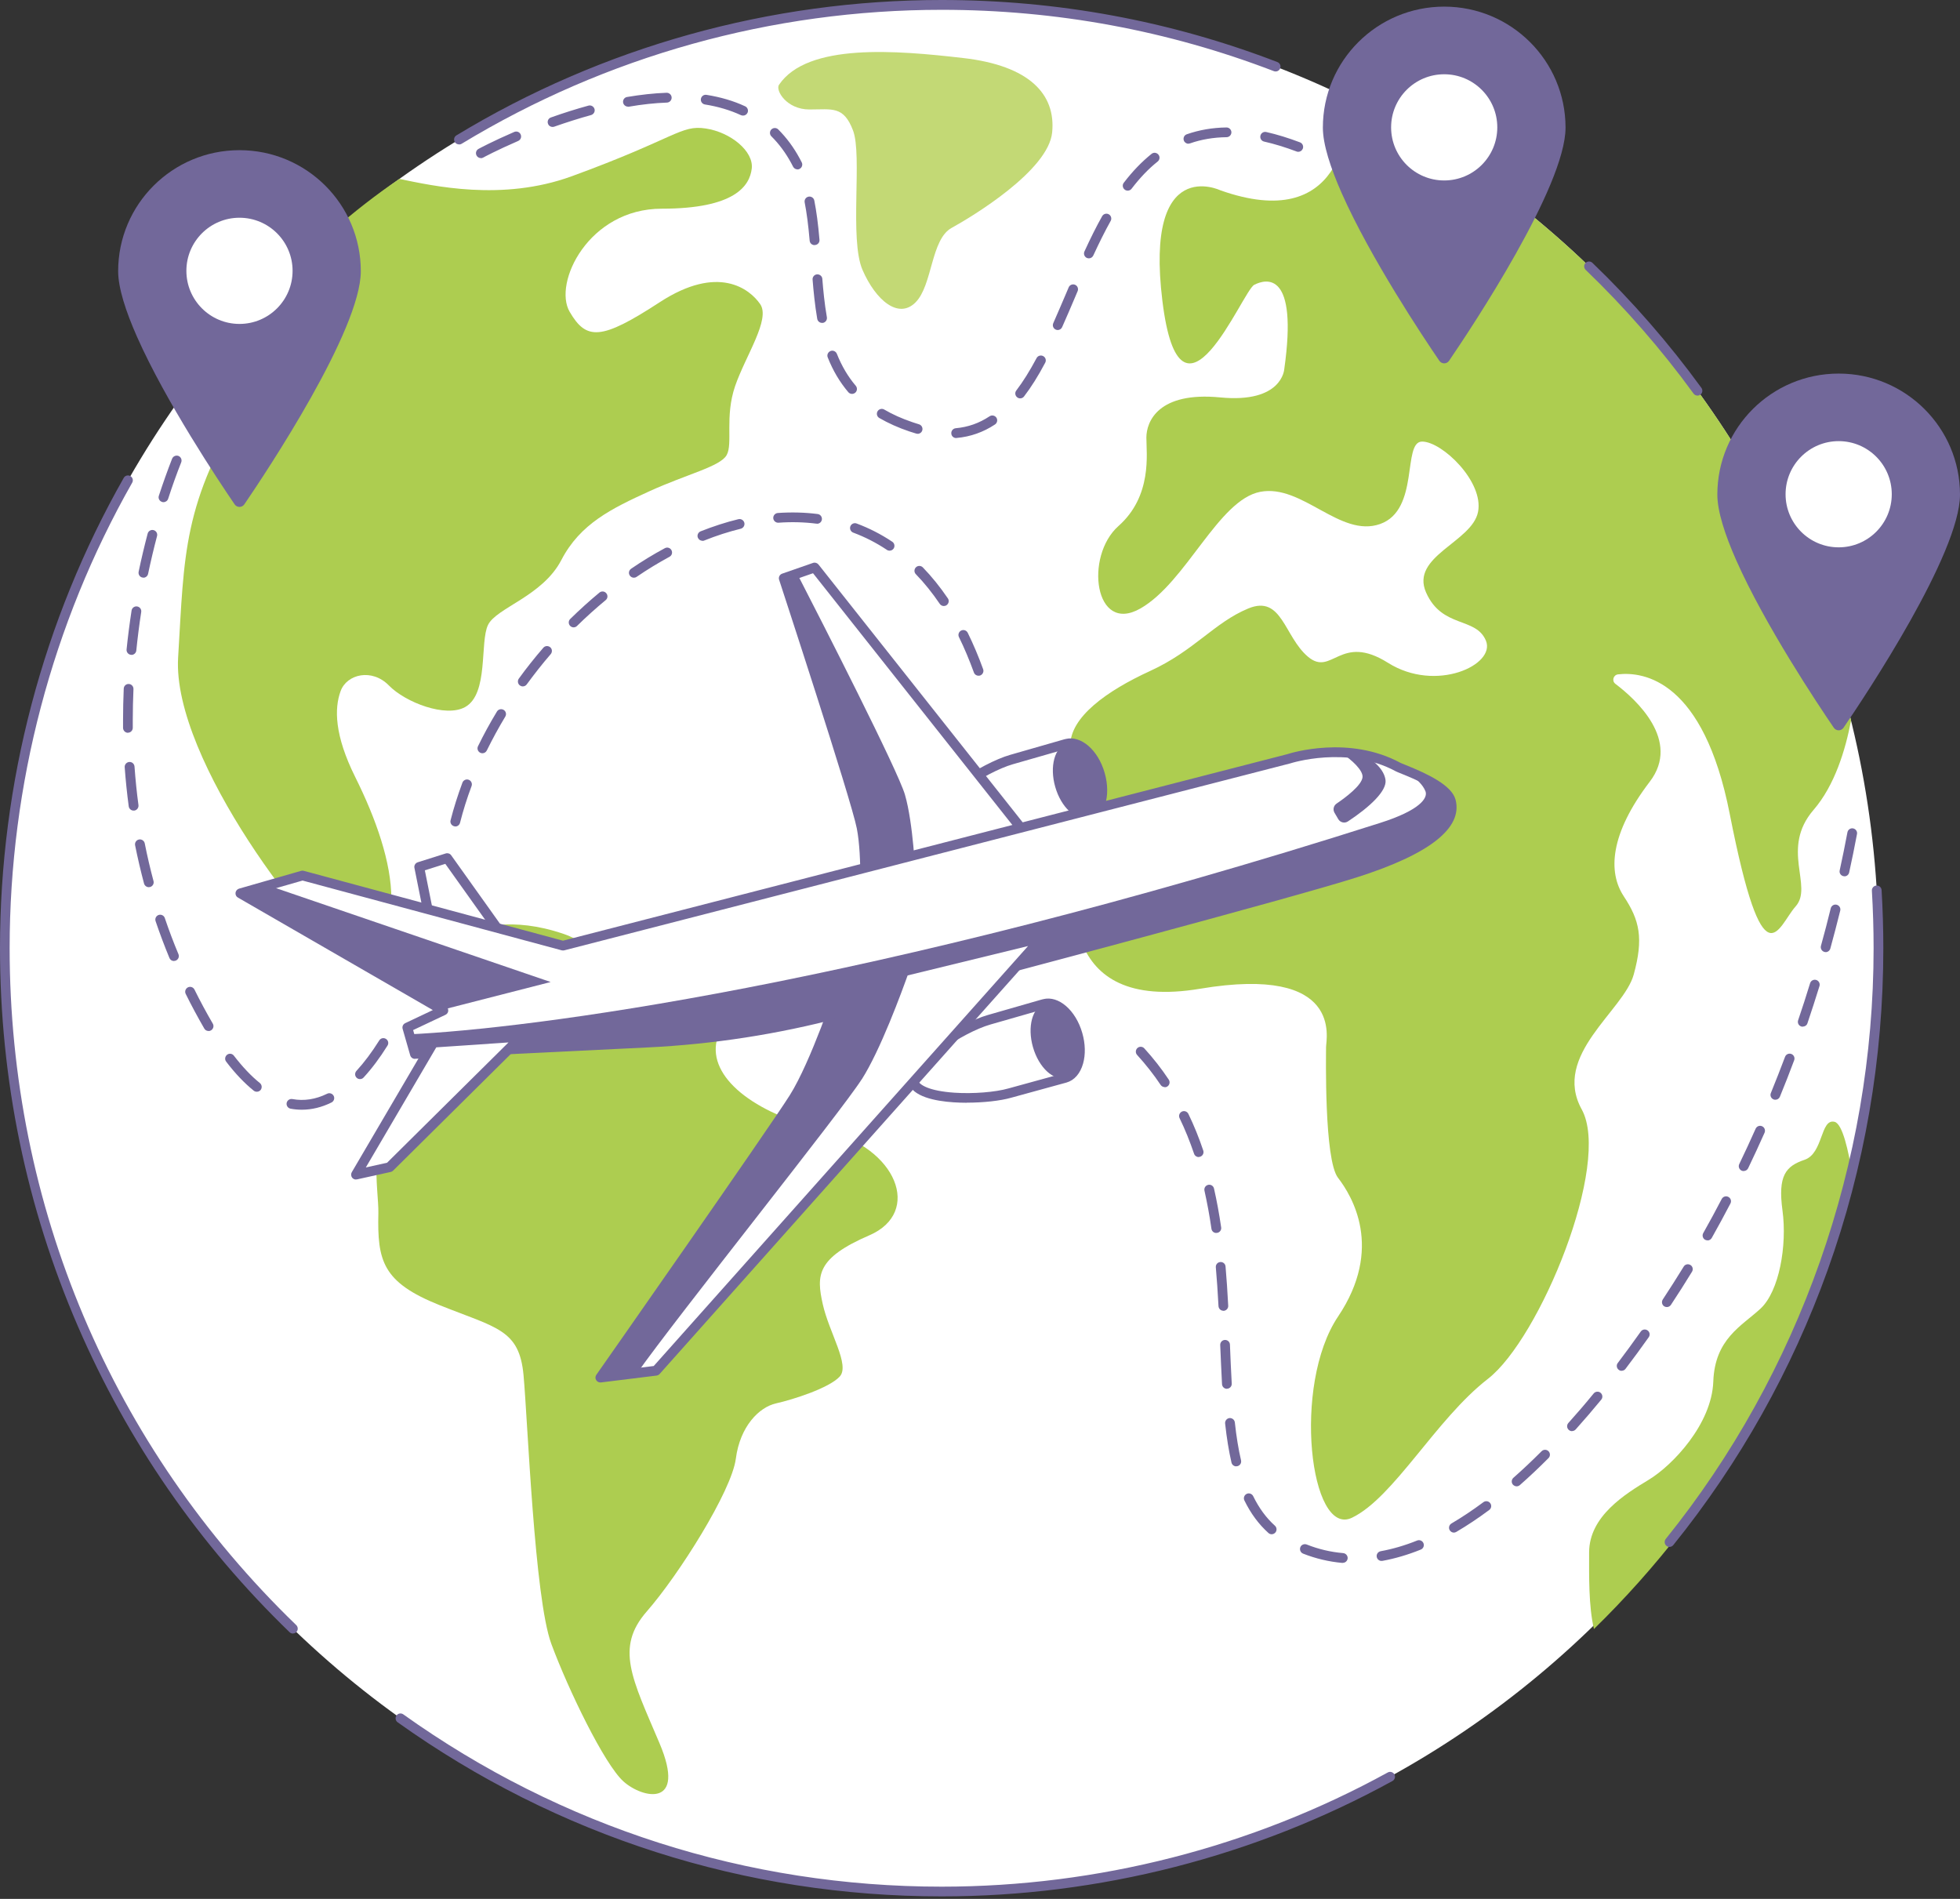 <svg width="160" height="155" viewBox="0 0 160 155" fill="none" xmlns="http://www.w3.org/2000/svg">
<rect x="0" y="0" width="160" height="155" fill="#333333" stroke="none"/>
<g id="Group 49">
<g id="Group">
<g id="Group_2">
<path id="Vector" d="M76.871 154.394C119.108 154.394 153.348 119.922 153.348 77.397C153.348 34.873 119.108 0.4 76.871 0.4C34.634 0.4 0.394 34.873 0.394 77.397C0.394 119.922 34.634 154.394 76.871 154.394Z" fill="white"/>
<path id="Vector_2" d="M23.912 133.341C23.814 133.341 23.715 133.306 23.638 133.229C16.241 126.078 10.432 117.676 6.357 108.256C2.143 98.506 0 88.117 0 77.39C0 63.91 3.491 50.64 10.101 39.008C10.207 38.818 10.453 38.748 10.642 38.86C10.832 38.965 10.902 39.211 10.79 39.401C4.25 50.914 0.787 64.05 0.787 77.39C0.787 98.443 9.097 118.07 24.186 132.653C24.34 132.808 24.347 133.06 24.193 133.215C24.116 133.299 24.01 133.334 23.905 133.334L23.912 133.341Z" fill="#72689A"/>
<g id="Group_3">
<path id="Vector_3" d="M63.594 6.912C63.278 7.376 64.212 8.936 66.074 8.936C67.935 8.936 68.863 8.626 69.635 10.649C70.408 12.673 69.326 19.536 70.408 22.029C71.49 24.523 73.351 26.083 74.742 24.678C76.133 23.273 75.979 19.536 77.686 18.601C79.386 17.667 85.581 13.923 85.89 10.811C86.2 7.692 84.036 5.353 78.613 4.735C73.197 4.11 65.919 3.484 63.594 6.919V6.912Z" fill="#C3D975"/>
<path id="Vector_4" d="M37.336 76.428C36.528 76.836 36.043 77.615 36.078 78.451C36.198 81.064 35.102 87.576 32.791 89.663C29.848 92.311 30.929 97.088 30.887 99.013C30.796 102.925 31.217 104.667 35.889 106.536C40.56 108.404 42.394 108.51 42.738 112.254C43.082 115.998 43.623 130.448 45.007 134.185C46.391 137.922 49.334 144.005 50.893 145.41C52.453 146.815 56.085 147.595 53.837 142.291C51.589 136.995 50.205 134.501 52.797 131.537C55.396 128.572 59.723 121.716 60.068 119.068C60.412 116.42 61.971 114.86 63.355 114.551C64.739 114.242 67.682 113.301 68.546 112.366C69.41 111.432 67.682 108.784 67.162 106.445C66.643 104.105 66.643 102.7 70.97 100.832C75.297 98.963 73.218 93.66 67.338 92.262C61.459 90.864 57.82 87.9 58.508 84.935C59.204 81.971 54.525 82.287 51.758 80.882C48.99 79.477 49.074 77.278 45.99 76.225C41.825 74.806 38.902 75.641 37.336 76.428Z" fill="#ADCD50"/>
<path id="Vector_5" d="M132.555 73.162C131.248 71.195 131.417 68.069 134.676 63.805C137.24 60.454 133.559 57.096 131.866 55.818C131.557 55.579 131.698 55.094 132.084 55.045C134.184 54.806 139.06 55.516 141.202 66.432C143.977 80.552 145.115 75.627 146.583 73.984C148.051 72.34 145.304 69.277 148.051 66.102C149.779 64.1 150.657 61.185 151.107 58.803C145.592 36.409 130.342 17.885 110.139 8.043C110.167 10.502 109.577 19.065 99.616 15.532C99.616 15.532 93.421 12.574 94.889 24.558C96.357 36.542 101.415 23.736 102.391 23.245C103.367 22.753 105.981 22.093 104.836 30.143C104.836 30.143 104.674 32.932 99.616 32.44C94.558 31.948 93.582 34.407 93.582 35.721C93.582 37.034 94.074 40.483 91.299 42.942C88.524 45.407 89.339 51.807 93.09 49.671C96.841 47.536 99.448 40.806 102.876 40.146C106.304 39.486 109.402 43.925 112.661 42.773C115.92 41.621 114.452 36.044 116.089 36.044C117.726 36.044 121.147 39.324 120.655 41.79C120.163 44.255 115.113 45.401 116.412 48.358C117.719 51.315 120.486 50.325 121.301 52.299C122.116 54.266 117.227 56.57 113.307 54.104C109.395 51.638 108.741 55.256 106.781 53.612C104.822 51.968 104.66 48.519 101.892 49.671C99.118 50.824 97.488 53.12 93.898 54.764C90.309 56.408 87.372 58.544 87.372 60.841C87.372 63.138 88.679 65.603 88.026 69.214C87.372 72.825 86.234 82.673 97.972 80.706C109.711 78.739 108.25 84.809 108.25 85.469C108.25 86.129 108.088 94.664 109.226 96.139C110.364 97.615 112.977 101.886 109.226 107.47C105.475 113.055 106.943 125.53 110.364 123.887C113.785 122.243 117.213 115.844 121.456 112.556C125.699 109.275 131.564 94.987 129.12 90.555C126.675 86.122 132.548 82.512 133.363 79.554C134.177 76.597 133.854 75.122 132.548 73.155L132.555 73.162Z" fill="#ADCD50"/>
<path id="Vector_6" d="M22.114 23.441C22.184 26.174 21.938 29.834 20.182 32.623C14.885 41.038 15.054 45.246 14.541 53.661C14.028 62.077 25.689 76.913 28.598 78.472C31.506 80.032 31.948 76.323 31.948 73.365C31.948 70.408 30.705 66.854 28.998 63.426C27.291 59.998 27.291 57.813 27.804 56.415C28.317 55.01 30.368 54.547 31.738 55.944C33.107 57.349 36.388 58.593 37.968 57.715C39.907 56.64 39.156 52.418 39.837 51.013C40.518 49.608 44.283 48.674 45.822 45.717C47.36 42.752 49.924 41.509 53.001 40.104C56.078 38.699 58.81 38.081 59.323 37.139C59.836 36.205 59.155 34.02 60.005 31.527C60.862 29.033 62.913 26.069 62.056 24.825C61.199 23.582 58.635 21.552 53.851 24.671C49.067 27.79 47.866 27.79 46.503 25.45C45.133 23.111 48.042 17.035 54.02 17.035C59.998 17.035 61.199 15.166 61.367 13.761C61.536 12.357 59.66 10.797 57.609 10.488C55.558 10.179 55.214 11.268 46.672 14.387C40.968 16.466 35.313 15.159 32.602 14.604C28.717 17.218 25.45 20.273 22.114 23.448V23.441Z" fill="#ADCD50"/>
<path id="Vector_7" d="M149.745 91.567C148.593 91.307 148.845 94.152 147.307 94.671C145.769 95.191 145.122 95.964 145.509 98.809C145.895 101.654 145.249 105.398 143.71 106.824C142.172 108.243 139.987 109.283 139.861 112.767C139.735 116.258 136.524 119.616 134.6 120.782C132.675 121.948 129.724 123.753 129.724 126.725C129.724 128.643 129.675 131.087 130.118 132.97C140.311 123.016 147.757 110.238 151.206 95.88C150.904 93.969 150.412 91.714 149.752 91.567H149.745Z" fill="#ADCD50"/>
</g>
<path id="Vector_8" d="M136.292 126.275C136.207 126.275 136.116 126.247 136.039 126.184C135.87 126.043 135.842 125.797 135.976 125.622C146.92 112.043 152.947 94.91 152.947 77.391C152.947 75.831 152.898 74.257 152.807 72.705C152.793 72.487 152.961 72.298 153.179 72.284C153.404 72.269 153.586 72.438 153.6 72.656C153.692 74.222 153.741 75.81 153.741 77.391C153.741 86.424 152.21 95.275 149.189 103.691C146.267 111.825 142.031 119.377 136.594 126.12C136.516 126.219 136.397 126.268 136.285 126.268L136.292 126.275Z" fill="#72689A"/>
<path id="Vector_9" d="M37.47 11.787C37.336 11.787 37.203 11.717 37.126 11.598C37.013 11.408 37.069 11.162 37.259 11.05C49.18 3.821 62.878 0 76.871 0C86.312 0 95.535 1.7 104.274 5.065C104.478 5.142 104.583 5.374 104.506 5.578C104.429 5.781 104.197 5.887 103.993 5.809C95.339 2.487 86.221 0.801 76.878 0.801C63.032 0.801 49.482 4.58 37.681 11.738C37.617 11.78 37.547 11.794 37.477 11.794L37.47 11.787Z" fill="#72689A"/>
<path id="Vector_10" d="M138.575 32.292C138.449 32.292 138.329 32.236 138.252 32.131C135.625 28.52 132.661 25.12 129.443 22.029C129.282 21.875 129.282 21.622 129.429 21.467C129.584 21.306 129.837 21.306 129.991 21.453C133.244 24.579 136.236 28.014 138.891 31.66C139.018 31.836 138.983 32.089 138.807 32.215C138.737 32.264 138.653 32.292 138.575 32.292Z" fill="#72689A"/>
</g>
<path id="Vector_11" d="M76.87 154.795C60.847 154.795 45.484 149.878 32.461 140.584C32.278 140.458 32.243 140.205 32.369 140.029C32.496 139.847 32.748 139.811 32.924 139.938C45.814 149.14 61.016 154.001 76.877 154.001C89.599 154.001 102.187 150.777 113.286 144.68C113.476 144.574 113.721 144.644 113.827 144.834C113.932 145.024 113.862 145.27 113.672 145.375C102.461 151.536 89.739 154.795 76.884 154.795H76.87Z" fill="#72689A"/>
</g>
<g id="Group_4">
<path id="Vector_12" d="M117.894 0.541C112.422 0.541 107.989 4.959 107.989 10.417C107.989 11.78 108.608 13.691 109.535 15.784C111.874 21.059 116.18 27.522 117.501 29.454C117.69 29.728 118.098 29.728 118.287 29.454C120.128 26.756 127.799 15.222 127.799 10.417C127.799 4.966 123.366 0.541 117.894 0.541Z" fill="#72689A"/>
<path id="Vector_13" d="M117.894 14.73C120.288 14.73 122.228 12.79 122.228 10.396C122.228 8.003 120.288 6.062 117.894 6.062C115.5 6.062 113.56 8.003 113.56 10.396C113.56 12.79 115.5 14.73 117.894 14.73Z" fill="white"/>
</g>
<g id="Group_5">
<path id="Vector_14" d="M19.549 12.258C14.077 12.258 9.645 16.677 9.645 22.135C9.645 23.498 10.263 25.408 11.19 27.502C13.529 32.777 17.835 39.24 19.156 41.172C19.346 41.446 19.753 41.446 19.943 41.172C21.783 38.474 29.454 26.94 29.454 22.135C29.454 16.684 25.021 12.258 19.549 12.258Z" fill="#72689A"/>
<path id="Vector_15" d="M19.549 26.441C21.943 26.441 23.884 24.5 23.884 22.107C23.884 19.713 21.943 17.773 19.549 17.773C17.156 17.773 15.215 19.713 15.215 22.107C15.215 24.5 17.156 26.441 19.549 26.441Z" fill="white"/>
</g>
<g id="Group_6">
<path id="Vector_16" d="M150.095 30.494C144.623 30.494 140.191 34.913 140.191 40.371C140.191 41.734 140.809 43.644 141.736 45.738C144.075 51.013 148.381 57.476 149.702 59.407C149.892 59.681 150.299 59.681 150.489 59.407C152.329 56.71 160 45.176 160 40.371C160 34.92 155.567 30.494 150.095 30.494Z" fill="#72689A"/>
<path id="Vector_17" d="M150.095 44.677C152.489 44.677 154.43 42.736 154.43 40.343C154.43 37.949 152.489 36.008 150.095 36.008C147.702 36.008 145.761 37.949 145.761 40.343C145.761 42.736 147.702 44.677 150.095 44.677Z" fill="white"/>
</g>
<path id="Vector_18" d="M24.642 90.582C24.333 90.582 24.024 90.554 23.722 90.498C23.505 90.456 23.364 90.252 23.399 90.034C23.441 89.817 23.645 89.676 23.863 89.711C24.811 89.887 25.766 89.739 26.708 89.276C26.904 89.177 27.143 89.262 27.242 89.459C27.34 89.655 27.256 89.894 27.059 89.992C26.265 90.386 25.45 90.582 24.642 90.582ZM20.962 89.114C20.877 89.114 20.786 89.086 20.716 89.03C19.957 88.419 19.198 87.625 18.461 86.656C18.327 86.48 18.363 86.234 18.538 86.094C18.714 85.96 18.96 85.995 19.093 86.171C19.796 87.084 20.505 87.836 21.215 88.405C21.383 88.545 21.411 88.791 21.278 88.967C21.2 89.065 21.081 89.114 20.969 89.114H20.962ZM29.384 88.082C29.286 88.082 29.187 88.046 29.117 87.976C28.956 87.829 28.949 87.576 29.096 87.414C29.728 86.726 30.354 85.89 30.958 84.928C31.077 84.738 31.316 84.682 31.506 84.801C31.695 84.921 31.751 85.159 31.632 85.349C31.007 86.354 30.346 87.232 29.679 87.955C29.602 88.04 29.497 88.082 29.384 88.082ZM17.021 84.155C16.88 84.155 16.747 84.085 16.677 83.958C16.143 83.031 15.63 82.083 15.159 81.127C15.061 80.93 15.145 80.692 15.342 80.593C15.539 80.495 15.777 80.579 15.876 80.776C16.339 81.717 16.845 82.652 17.372 83.558C17.484 83.747 17.414 83.993 17.224 84.106C17.161 84.141 17.091 84.162 17.028 84.162L17.021 84.155ZM14.197 78.444C14.042 78.444 13.895 78.353 13.832 78.198C13.424 77.215 13.045 76.203 12.701 75.191C12.63 74.981 12.743 74.756 12.947 74.686C13.157 74.615 13.382 74.728 13.452 74.931C13.789 75.929 14.162 76.919 14.569 77.889C14.653 78.093 14.555 78.324 14.351 78.409C14.302 78.43 14.253 78.437 14.197 78.437V78.444ZM12.146 72.417C11.97 72.417 11.809 72.297 11.759 72.122C11.485 71.096 11.239 70.042 11.029 68.996C10.987 68.778 11.127 68.567 11.345 68.525C11.556 68.483 11.773 68.623 11.816 68.841C12.019 69.874 12.265 70.913 12.532 71.918C12.588 72.129 12.462 72.346 12.251 72.403C12.216 72.41 12.181 72.417 12.146 72.417ZM10.902 66.165C10.706 66.165 10.537 66.017 10.509 65.821C10.368 64.767 10.256 63.692 10.179 62.624C10.165 62.407 10.326 62.217 10.551 62.196C10.776 62.182 10.959 62.343 10.98 62.568C11.057 63.622 11.162 64.683 11.303 65.715C11.331 65.933 11.176 66.137 10.959 66.165C10.937 66.165 10.923 66.165 10.902 66.165ZM10.446 59.815C10.228 59.815 10.052 59.639 10.045 59.421C10.045 59.196 10.045 58.979 10.045 58.754C10.045 57.911 10.066 57.054 10.101 56.211C10.108 55.993 10.291 55.818 10.516 55.831C10.734 55.839 10.902 56.028 10.895 56.246C10.86 57.082 10.839 57.925 10.839 58.754C10.839 58.971 10.839 59.189 10.839 59.407C10.839 59.625 10.664 59.807 10.446 59.807V59.815ZM10.734 53.45C10.734 53.45 10.706 53.45 10.692 53.45C10.474 53.429 10.312 53.232 10.333 53.015C10.439 51.961 10.579 50.893 10.741 49.833C10.776 49.615 10.98 49.467 11.197 49.502C11.415 49.537 11.563 49.741 11.527 49.959C11.366 51.006 11.232 52.059 11.127 53.099C11.106 53.303 10.93 53.457 10.734 53.457V53.45ZM11.71 47.149C11.71 47.149 11.654 47.149 11.626 47.142C11.408 47.1 11.275 46.889 11.317 46.671C11.534 45.625 11.787 44.571 12.054 43.553C12.111 43.342 12.328 43.215 12.539 43.272C12.75 43.328 12.876 43.545 12.82 43.756C12.553 44.768 12.307 45.807 12.089 46.84C12.047 47.03 11.886 47.156 11.703 47.156L11.71 47.149ZM13.347 40.989C13.305 40.989 13.263 40.989 13.22 40.967C13.01 40.897 12.897 40.672 12.967 40.469C13.312 39.415 13.677 38.396 14.049 37.441C14.134 37.237 14.365 37.139 14.569 37.216C14.773 37.3 14.871 37.532 14.794 37.736C14.422 38.67 14.063 39.675 13.726 40.715C13.67 40.883 13.515 40.989 13.347 40.989Z" fill="#72689A"/>
<path id="Vector_19" d="M37.167 67.457C37.167 67.457 37.104 67.457 37.069 67.443C36.858 67.387 36.724 67.169 36.781 66.959C37.041 65.94 37.371 64.9 37.75 63.882C37.827 63.678 38.059 63.573 38.263 63.65C38.467 63.727 38.572 63.959 38.495 64.163C38.122 65.16 37.806 66.165 37.553 67.162C37.504 67.345 37.343 67.464 37.167 67.464V67.457ZM39.38 61.486C39.324 61.486 39.26 61.472 39.204 61.444C39.007 61.346 38.923 61.107 39.021 60.91C39.485 59.955 40.005 59.007 40.567 58.079C40.679 57.89 40.925 57.834 41.115 57.946C41.304 58.058 41.361 58.304 41.248 58.494C40.7 59.4 40.195 60.334 39.738 61.261C39.668 61.402 39.527 61.486 39.38 61.486ZM42.674 56.028C42.59 56.028 42.513 56 42.442 55.951C42.267 55.825 42.225 55.572 42.351 55.396C42.976 54.532 43.651 53.682 44.353 52.874C44.494 52.706 44.746 52.691 44.915 52.832C45.084 52.972 45.098 53.225 44.957 53.394C44.269 54.188 43.616 55.024 42.997 55.867C42.92 55.972 42.801 56.028 42.674 56.028ZM79.877 55.157C79.715 55.157 79.561 55.059 79.504 54.897C79.132 53.879 78.725 52.902 78.282 52.003C78.184 51.806 78.268 51.568 78.465 51.469C78.662 51.371 78.9 51.455 78.999 51.652C79.455 52.579 79.877 53.577 80.256 54.623C80.333 54.827 80.221 55.059 80.017 55.136C79.975 55.15 79.926 55.157 79.884 55.157H79.877ZM46.826 51.209C46.72 51.209 46.622 51.167 46.545 51.09C46.39 50.935 46.39 50.682 46.545 50.528C47.318 49.769 48.118 49.046 48.933 48.371C49.102 48.231 49.355 48.252 49.495 48.428C49.636 48.596 49.615 48.849 49.439 48.989C48.638 49.65 47.851 50.359 47.1 51.097C47.023 51.174 46.924 51.209 46.819 51.209H46.826ZM77.046 49.467C76.919 49.467 76.793 49.404 76.716 49.292C76.112 48.399 75.458 47.585 74.763 46.868C74.608 46.714 74.615 46.461 74.77 46.306C74.931 46.152 75.177 46.159 75.332 46.313C76.062 47.065 76.744 47.915 77.376 48.842C77.502 49.025 77.453 49.27 77.271 49.397C77.2 49.446 77.123 49.467 77.046 49.467ZM51.743 47.156C51.617 47.156 51.49 47.093 51.413 46.98C51.286 46.798 51.336 46.552 51.518 46.425C52.417 45.807 53.345 45.245 54.272 44.747C54.469 44.641 54.708 44.712 54.813 44.908C54.918 45.105 54.848 45.344 54.651 45.449C53.752 45.934 52.846 46.489 51.968 47.086C51.898 47.135 51.82 47.156 51.743 47.156ZM72.613 44.95C72.536 44.95 72.459 44.929 72.395 44.88C71.531 44.304 70.611 43.833 69.649 43.475C69.445 43.398 69.34 43.166 69.417 42.962C69.494 42.759 69.726 42.653 69.93 42.731C70.948 43.11 71.925 43.609 72.838 44.22C73.021 44.339 73.07 44.592 72.95 44.775C72.873 44.887 72.747 44.95 72.62 44.95H72.613ZM57.342 44.142C57.18 44.142 57.033 44.044 56.969 43.89C56.885 43.686 56.99 43.454 57.194 43.37C58.227 42.962 59.259 42.625 60.278 42.379C60.496 42.33 60.706 42.457 60.763 42.674C60.812 42.885 60.685 43.103 60.468 43.159C59.491 43.398 58.487 43.721 57.489 44.121C57.44 44.142 57.391 44.15 57.342 44.15V44.142ZM66.698 42.745C66.698 42.745 66.663 42.745 66.649 42.745C65.652 42.618 64.612 42.59 63.551 42.667C63.334 42.681 63.144 42.52 63.123 42.302C63.109 42.084 63.27 41.895 63.488 41.874C64.598 41.796 65.701 41.824 66.748 41.958C66.965 41.986 67.12 42.183 67.092 42.407C67.064 42.611 66.895 42.752 66.698 42.752V42.745Z" fill="#72689A"/>
<path id="Vector_20" d="M109.612 127.575C109.612 127.575 109.591 127.575 109.577 127.575C108.481 127.476 107.406 127.223 106.374 126.816C106.17 126.732 106.072 126.507 106.149 126.296C106.226 126.092 106.458 125.994 106.669 126.071C107.624 126.451 108.629 126.689 109.647 126.774C109.865 126.795 110.027 126.984 110.013 127.202C109.992 127.413 109.823 127.567 109.619 127.567L109.612 127.575ZM112.78 127.413C112.591 127.413 112.422 127.28 112.387 127.083C112.345 126.865 112.492 126.661 112.71 126.619C113.672 126.444 114.67 126.156 115.682 125.748C115.885 125.664 116.117 125.762 116.201 125.966C116.286 126.17 116.187 126.401 115.984 126.486C114.923 126.914 113.869 127.223 112.858 127.406C112.837 127.406 112.808 127.406 112.787 127.406L112.78 127.413ZM103.81 125.235C103.712 125.235 103.62 125.2 103.543 125.13C102.749 124.413 102.103 123.542 101.583 122.475C101.485 122.278 101.569 122.039 101.766 121.941C101.962 121.842 102.201 121.927 102.3 122.123C102.777 123.1 103.36 123.894 104.077 124.54C104.238 124.687 104.252 124.94 104.105 125.102C104.028 125.186 103.915 125.235 103.81 125.235ZM118.688 125.102C118.555 125.102 118.421 125.032 118.344 124.905C118.231 124.716 118.295 124.47 118.484 124.357C119.341 123.852 120.219 123.268 121.097 122.615C121.273 122.482 121.526 122.524 121.652 122.699C121.786 122.875 121.744 123.128 121.568 123.254C120.662 123.929 119.763 124.526 118.878 125.046C118.815 125.081 118.744 125.102 118.674 125.102H118.688ZM123.809 121.323C123.697 121.323 123.591 121.273 123.507 121.189C123.359 121.021 123.381 120.775 123.542 120.627C124.301 119.96 125.073 119.229 125.846 118.457C126.001 118.302 126.254 118.302 126.408 118.457C126.563 118.611 126.563 118.864 126.408 119.019C125.628 119.805 124.842 120.543 124.069 121.224C123.992 121.287 123.9 121.323 123.809 121.323ZM100.916 119.693C100.733 119.693 100.572 119.566 100.529 119.384C100.312 118.443 100.143 117.403 100.01 116.195C99.989 115.977 100.143 115.78 100.361 115.752C100.579 115.731 100.775 115.886 100.803 116.103C100.93 117.283 101.098 118.295 101.309 119.201C101.358 119.419 101.225 119.63 101.007 119.679C100.979 119.679 100.944 119.686 100.916 119.686V119.693ZM128.326 116.82C128.235 116.82 128.136 116.785 128.059 116.714C127.897 116.567 127.883 116.314 128.031 116.152C128.719 115.387 129.415 114.579 130.096 113.743C130.237 113.574 130.489 113.546 130.658 113.687C130.827 113.827 130.855 114.08 130.714 114.249C130.019 115.092 129.316 115.914 128.628 116.679C128.551 116.764 128.438 116.813 128.333 116.813L128.326 116.82ZM100.157 113.364C99.946 113.364 99.771 113.202 99.757 112.984C99.701 111.924 99.651 110.793 99.609 109.788C99.602 109.57 99.771 109.381 99.989 109.374C100.213 109.367 100.396 109.535 100.403 109.753C100.445 110.751 100.487 111.874 100.55 112.935C100.564 113.153 100.396 113.343 100.171 113.357C100.164 113.357 100.157 113.357 100.15 113.357L100.157 113.364ZM132.379 111.896C132.295 111.896 132.21 111.867 132.14 111.811C131.965 111.678 131.929 111.425 132.063 111.256C132.688 110.427 133.32 109.57 133.939 108.692C134.065 108.51 134.311 108.468 134.493 108.594C134.676 108.72 134.718 108.966 134.592 109.149C133.967 110.027 133.334 110.898 132.695 111.734C132.618 111.839 132.498 111.889 132.379 111.889V111.896ZM99.869 106.992C99.658 106.992 99.483 106.831 99.469 106.613C99.405 105.433 99.335 104.393 99.251 103.445C99.23 103.227 99.391 103.03 99.616 103.016C99.834 102.995 100.031 103.157 100.045 103.382C100.129 104.344 100.199 105.384 100.262 106.578C100.276 106.796 100.108 106.985 99.883 106.999C99.883 106.999 99.869 106.999 99.862 106.999L99.869 106.992ZM136.067 106.69C135.99 106.69 135.912 106.669 135.849 106.627C135.667 106.508 135.617 106.262 135.737 106.072C136.327 105.18 136.896 104.274 137.444 103.389C137.556 103.199 137.802 103.143 137.992 103.255C138.181 103.368 138.238 103.614 138.125 103.803C137.577 104.695 137.001 105.609 136.404 106.508C136.327 106.627 136.2 106.69 136.074 106.69H136.067ZM139.39 101.246C139.326 101.246 139.256 101.232 139.193 101.197C139.003 101.092 138.933 100.846 139.038 100.656C139.558 99.736 140.064 98.802 140.549 97.867C140.654 97.671 140.893 97.593 141.09 97.699C141.286 97.797 141.364 98.043 141.258 98.24C140.766 99.181 140.254 100.129 139.734 101.05C139.664 101.176 139.523 101.253 139.39 101.253V101.246ZM99.286 100.642C99.089 100.642 98.921 100.502 98.893 100.298C98.738 99.209 98.541 98.169 98.324 97.193C98.275 96.975 98.408 96.764 98.626 96.715C98.844 96.666 99.054 96.8 99.103 97.017C99.328 98.008 99.525 99.076 99.686 100.185C99.722 100.403 99.567 100.607 99.349 100.635C99.328 100.635 99.307 100.635 99.293 100.635L99.286 100.642ZM142.34 95.591C142.284 95.591 142.221 95.577 142.164 95.549C141.968 95.451 141.883 95.219 141.982 95.015C142.438 94.067 142.888 93.098 143.316 92.135C143.408 91.931 143.64 91.84 143.843 91.931C144.047 92.023 144.131 92.255 144.047 92.458C143.618 93.428 143.162 94.404 142.705 95.36C142.635 95.5 142.495 95.584 142.347 95.584L142.34 95.591ZM97.853 94.446C97.684 94.446 97.53 94.341 97.474 94.172C97.129 93.161 96.736 92.184 96.293 91.271C96.195 91.075 96.279 90.836 96.476 90.737C96.673 90.639 96.912 90.723 97.01 90.92C97.467 91.861 97.874 92.866 98.225 93.912C98.296 94.123 98.183 94.348 97.972 94.418C97.93 94.432 97.888 94.439 97.846 94.439L97.853 94.446ZM144.925 89.768C144.876 89.768 144.827 89.761 144.778 89.74C144.574 89.656 144.475 89.424 144.56 89.22C144.953 88.251 145.347 87.253 145.719 86.263C145.796 86.059 146.021 85.954 146.232 86.031C146.435 86.108 146.541 86.34 146.463 86.544C146.091 87.541 145.698 88.546 145.297 89.522C145.234 89.677 145.087 89.768 144.925 89.768ZM95.078 88.735C94.952 88.735 94.825 88.672 94.748 88.56C94.172 87.696 93.519 86.874 92.823 86.108C92.676 85.947 92.69 85.694 92.851 85.546C93.013 85.399 93.266 85.413 93.413 85.574C94.137 86.368 94.811 87.225 95.408 88.124C95.528 88.307 95.486 88.553 95.303 88.679C95.233 88.728 95.156 88.749 95.078 88.749V88.735ZM147.159 83.804C147.117 83.804 147.075 83.804 147.032 83.783C146.822 83.713 146.716 83.488 146.787 83.277C147.124 82.287 147.454 81.268 147.763 80.257C147.826 80.046 148.051 79.926 148.262 79.99C148.473 80.053 148.592 80.278 148.529 80.488C148.213 81.507 147.882 82.533 147.545 83.53C147.489 83.699 147.335 83.797 147.166 83.797L147.159 83.804ZM149.034 77.714C148.999 77.714 148.964 77.714 148.929 77.7C148.718 77.643 148.592 77.419 148.648 77.208C148.929 76.189 149.203 75.157 149.449 74.138C149.505 73.927 149.716 73.794 149.934 73.85C150.144 73.906 150.278 74.117 150.222 74.335C149.969 75.36 149.695 76.4 149.414 77.426C149.365 77.601 149.203 77.721 149.027 77.721L149.034 77.714ZM150.566 71.525C150.566 71.525 150.51 71.525 150.482 71.518C150.264 71.469 150.13 71.258 150.179 71.047C150.404 70.022 150.615 68.975 150.812 67.935C150.854 67.718 151.065 67.577 151.275 67.619C151.493 67.661 151.634 67.872 151.591 68.083C151.395 69.13 151.177 70.19 150.952 71.216C150.91 71.406 150.748 71.532 150.566 71.532V71.525Z" fill="#72689A"/>
<path id="Vector_21" d="M78.051 35.756C77.847 35.756 77.672 35.601 77.658 35.391C77.637 35.173 77.798 34.976 78.016 34.955C79.02 34.864 79.927 34.548 80.784 33.979C80.966 33.859 81.212 33.908 81.338 34.091C81.458 34.274 81.409 34.52 81.226 34.646C80.271 35.278 79.217 35.65 78.093 35.749C78.079 35.749 78.072 35.749 78.058 35.749L78.051 35.756ZM74.904 35.405C74.869 35.405 74.834 35.405 74.792 35.391C74.609 35.334 74.419 35.278 74.23 35.215C73.331 34.913 72.509 34.541 71.778 34.119C71.588 34.007 71.525 33.761 71.638 33.571C71.75 33.382 71.996 33.318 72.185 33.431C72.867 33.831 73.639 34.175 74.49 34.463C74.665 34.526 74.848 34.576 75.016 34.632C75.227 34.695 75.347 34.913 75.29 35.124C75.241 35.299 75.08 35.412 74.911 35.412L74.904 35.405ZM83.277 32.517C83.193 32.517 83.109 32.489 83.038 32.433C82.863 32.3 82.828 32.047 82.961 31.878C83.516 31.148 84.057 30.284 84.619 29.23C84.724 29.033 84.963 28.963 85.16 29.068C85.357 29.174 85.427 29.413 85.322 29.609C84.746 30.698 84.177 31.604 83.593 32.363C83.516 32.468 83.397 32.517 83.277 32.517ZM69.551 32.152C69.439 32.152 69.326 32.103 69.249 32.012C68.554 31.19 67.999 30.262 67.57 29.174C67.486 28.97 67.591 28.738 67.795 28.654C67.999 28.57 68.231 28.675 68.315 28.879C68.715 29.883 69.221 30.74 69.86 31.492C70.001 31.66 69.98 31.913 69.818 32.054C69.741 32.117 69.65 32.152 69.558 32.152H69.551ZM86.347 26.94C86.291 26.94 86.235 26.926 86.186 26.905C85.982 26.814 85.891 26.582 85.982 26.378C86.333 25.584 86.684 24.755 87.028 23.954L87.239 23.456C87.323 23.252 87.562 23.161 87.759 23.245C87.963 23.329 88.054 23.568 87.97 23.765L87.759 24.264C87.415 25.071 87.064 25.9 86.705 26.701C86.642 26.849 86.495 26.94 86.34 26.94H86.347ZM67.107 26.357C66.917 26.357 66.748 26.223 66.713 26.027C66.517 24.882 66.404 23.716 66.334 22.823C66.313 22.606 66.481 22.409 66.699 22.395C66.917 22.381 67.114 22.543 67.128 22.76C67.198 23.631 67.303 24.776 67.5 25.893C67.535 26.111 67.395 26.315 67.177 26.357C67.156 26.357 67.128 26.357 67.107 26.357ZM88.89 21.088C88.834 21.088 88.778 21.074 88.721 21.053C88.525 20.962 88.433 20.723 88.525 20.526C89.031 19.424 89.501 18.482 89.972 17.646C90.077 17.457 90.323 17.386 90.513 17.492C90.702 17.597 90.773 17.843 90.667 18.033C90.211 18.848 89.747 19.775 89.248 20.857C89.178 21.004 89.037 21.088 88.883 21.088H88.89ZM66.489 20.007C66.285 20.007 66.109 19.852 66.095 19.641C65.983 18.356 65.856 17.393 65.688 16.522C65.645 16.305 65.786 16.094 66.004 16.052C66.215 16.01 66.432 16.15 66.474 16.368C66.65 17.267 66.784 18.25 66.896 19.571C66.917 19.789 66.755 19.985 66.531 20C66.517 20 66.51 20 66.496 20L66.489 20.007ZM92.051 15.56C91.967 15.56 91.882 15.532 91.812 15.476C91.637 15.342 91.602 15.089 91.735 14.921C92.459 13.972 93.203 13.207 94.004 12.56C94.173 12.42 94.425 12.448 94.566 12.624C94.706 12.792 94.678 13.045 94.503 13.186C93.751 13.783 93.056 14.513 92.374 15.405C92.297 15.511 92.178 15.56 92.058 15.56H92.051ZM65.098 13.825C64.95 13.825 64.81 13.741 64.739 13.6C64.69 13.502 64.641 13.403 64.585 13.305C64.135 12.476 63.594 11.746 62.969 11.127C62.815 10.973 62.815 10.72 62.969 10.566C63.124 10.411 63.377 10.411 63.531 10.566C64.206 11.24 64.796 12.034 65.28 12.933C65.336 13.038 65.393 13.143 65.449 13.256C65.547 13.453 65.463 13.691 65.266 13.79C65.21 13.818 65.147 13.832 65.091 13.832L65.098 13.825ZM39.254 12.905C39.114 12.905 38.973 12.827 38.903 12.694C38.797 12.497 38.868 12.258 39.064 12.153C39.114 12.125 40.209 11.535 41.98 10.769C42.183 10.685 42.415 10.769 42.506 10.98C42.591 11.184 42.506 11.415 42.296 11.507C40.56 12.258 39.451 12.855 39.444 12.863C39.38 12.898 39.317 12.912 39.254 12.912V12.905ZM105.981 12.392C105.932 12.392 105.89 12.385 105.84 12.364C104.927 12.02 104.035 11.746 103.192 11.556C102.974 11.507 102.841 11.296 102.89 11.078C102.939 10.861 103.15 10.727 103.368 10.776C104.246 10.973 105.173 11.261 106.121 11.619C106.325 11.696 106.431 11.928 106.353 12.132C106.29 12.293 106.143 12.392 105.981 12.392ZM97.01 11.732C96.849 11.732 96.694 11.626 96.638 11.465C96.568 11.254 96.673 11.029 96.884 10.959C97.889 10.608 98.977 10.418 100.122 10.404C100.34 10.404 100.516 10.579 100.523 10.797C100.523 11.015 100.347 11.198 100.129 11.198C99.069 11.212 98.064 11.38 97.144 11.704C97.102 11.717 97.053 11.725 97.01 11.725V11.732ZM45.105 10.362C44.944 10.362 44.789 10.263 44.733 10.095C44.656 9.884 44.768 9.659 44.972 9.589C46.012 9.217 47.044 8.894 48.042 8.62C48.252 8.563 48.47 8.69 48.533 8.901C48.59 9.111 48.463 9.329 48.252 9.392C47.276 9.659 46.264 9.982 45.239 10.341C45.197 10.355 45.148 10.362 45.105 10.362ZM60.651 9.434C60.595 9.434 60.539 9.42 60.482 9.399C59.604 8.992 58.614 8.697 57.546 8.528C57.328 8.493 57.181 8.289 57.216 8.072C57.251 7.854 57.455 7.706 57.672 7.742C58.818 7.924 59.878 8.233 60.827 8.676C61.023 8.767 61.115 9.006 61.023 9.203C60.953 9.35 60.813 9.434 60.665 9.434H60.651ZM51.259 8.704C51.069 8.704 50.901 8.563 50.866 8.374C50.831 8.156 50.971 7.952 51.189 7.917C52.313 7.728 53.395 7.608 54.413 7.573C54.624 7.566 54.821 7.735 54.828 7.959C54.835 8.177 54.666 8.367 54.441 8.374C53.458 8.409 52.411 8.521 51.322 8.711C51.301 8.711 51.28 8.711 51.252 8.711L51.259 8.704Z" fill="#72689A"/>
<g id="Group_7">
<path id="Vector_22" d="M87.077 60.707C87.077 60.707 87.098 60.707 87.106 60.7C87.337 60.637 82.561 62.006 82.561 62.006C80.446 62.611 75.88 65.378 76.358 67.022C76.828 68.666 82.167 68.588 84.282 67.984C84.282 67.984 88.665 66.776 88.784 66.748C89.824 66.446 90.281 64.858 89.803 63.194C89.332 61.543 88.117 60.447 87.084 60.714L87.077 60.707Z" fill="white"/>
<path id="Vector_23" d="M86.142 64.233C86.62 65.898 87.821 67.015 88.833 66.72C89.844 66.425 90.266 64.844 89.788 63.179C89.311 61.515 88.109 60.398 87.098 60.693C86.093 60.981 85.665 62.568 86.142 64.233Z" fill="#72689A"/>
<path id="Vector_24" d="M80.748 68.778C78.563 68.778 76.323 68.356 75.971 67.127C75.641 65.975 77.032 64.683 78.254 63.797C79.575 62.849 81.296 61.95 82.448 61.62L86.803 60.369C86.845 60.355 86.888 60.348 86.93 60.334C86.93 60.334 86.944 60.334 86.951 60.334C86.958 60.334 86.986 60.32 86.993 60.32C88.243 60.011 89.641 61.219 90.175 63.081C90.723 64.984 90.154 66.762 88.883 67.127C88.763 67.162 84.555 68.314 84.38 68.363C83.537 68.602 82.153 68.778 80.748 68.778ZM87.154 61.1C86.593 61.261 82.673 62.385 82.673 62.385C81.598 62.694 79.975 63.537 78.725 64.444C77.081 65.631 76.625 66.495 76.744 66.909C77.088 68.111 81.907 68.251 84.169 67.598C85.693 67.183 88.581 66.382 88.672 66.361C89.487 66.129 89.824 64.725 89.416 63.299C89.009 61.894 87.99 60.882 87.183 61.093C87.183 61.093 87.169 61.093 87.162 61.093L87.154 61.1Z" fill="#72689A"/>
</g>
<g id="Group_8">
<path id="Vector_25" d="M84.718 69.319L66.504 46.32L63.982 47.198C63.982 47.198 69.868 65.132 70.339 67.549C70.81 69.965 70.585 74.215 70.585 74.215L84.718 69.326V69.319Z" fill="#72689A"/>
<path id="Vector_26" d="M83.932 68.329L66.504 46.32L65.07 46.819C67.108 50.781 73.296 62.891 73.872 64.865C74.561 67.226 74.729 71.483 74.729 71.483L83.932 68.335V68.329Z" fill="white"/>
<path id="Vector_27" d="M70.584 74.609C70.5 74.609 70.416 74.581 70.346 74.531C70.24 74.454 70.177 74.328 70.184 74.194C70.184 74.152 70.402 69.958 69.945 67.626C69.489 65.266 63.658 47.508 63.602 47.325C63.532 47.121 63.644 46.896 63.848 46.826L66.37 45.948C66.531 45.892 66.707 45.948 66.812 46.075L85.027 69.073C85.104 69.171 85.132 69.305 85.097 69.431C85.062 69.558 84.964 69.656 84.844 69.698L70.711 74.588C70.669 74.602 70.626 74.609 70.577 74.609H70.584ZM64.487 47.444C65.358 50.093 70.296 65.224 70.732 67.472C71.104 69.389 71.055 72.382 71.006 73.646L84.058 69.129L66.37 46.791L64.487 47.444Z" fill="#72689A"/>
</g>
<path id="Vector_28" d="M33.768 86.164L33.086 83.797L35.903 82.469L19.283 72.881L24.692 71.328H24.727L46.468 77.194L105.159 61.817C105.201 61.803 110.47 60.103 114.762 62.828C115.071 62.92 118.407 63.98 118.569 65.364C118.829 67.626 116.251 69.586 110.694 71.356C105.44 73.035 82.041 79.252 68.554 82.813C63.447 84.162 58.178 84.977 52.903 85.23L33.768 86.157V86.164ZM33.409 83.944L33.971 85.89L52.896 84.97C58.157 84.717 63.405 83.902 68.49 82.561C81.971 78.999 105.37 72.782 110.617 71.11C118.667 68.546 118.393 66.179 118.302 65.399C118.183 64.36 115.633 63.369 114.663 63.081L114.628 63.067C110.442 60.398 105.278 62.056 105.229 62.077L46.468 77.475L24.699 71.609L19.964 72.965L36.479 82.497L33.409 83.944Z" fill="white"/>
<g id="Group_9">
<path id="Vector_29" d="M36.479 82.048L34.217 70.766L36.507 70.043L43.384 79.687L36.479 82.048Z" fill="white"/>
<path id="Vector_30" d="M36.479 82.448C36.409 82.448 36.338 82.427 36.282 82.392C36.184 82.335 36.114 82.237 36.093 82.125L33.831 70.843C33.788 70.646 33.908 70.45 34.097 70.386L36.388 69.663C36.549 69.614 36.732 69.67 36.83 69.811L43.707 79.455C43.778 79.561 43.799 79.687 43.763 79.807C43.728 79.926 43.63 80.024 43.511 80.059L36.605 82.427C36.563 82.441 36.521 82.448 36.479 82.448ZM34.681 71.04L36.781 81.528L42.745 79.483L36.352 70.513L34.681 71.04Z" fill="#72689A"/>
</g>
<g id="Group_10">
<path id="Vector_31" d="M85.251 81.949C85.251 81.949 85.272 81.949 85.279 81.942C85.511 81.879 80.734 83.249 80.734 83.249C78.62 83.853 74.054 86.62 74.531 88.264C75.002 89.908 80.341 89.831 82.455 89.227C82.455 89.227 86.838 88.018 86.958 87.99C87.998 87.688 88.454 86.101 87.976 84.436C87.506 82.785 86.29 81.689 85.258 81.956L85.251 81.949Z" fill="white"/>
<path id="Vector_32" d="M84.324 85.476C84.802 87.141 86.003 88.258 87.014 87.963C88.019 87.675 88.448 86.087 87.97 84.422C87.492 82.757 86.291 81.64 85.279 81.936C84.275 82.224 83.846 83.811 84.324 85.476Z" fill="#72689A"/>
<path id="Vector_33" d="M78.922 90.014C78.557 90.014 78.198 90 77.847 89.978C76.344 89.88 74.475 89.515 74.145 88.363C73.562 86.333 78.48 83.467 80.622 82.856L84.977 81.605C85.019 81.591 85.062 81.584 85.111 81.57H85.125C85.125 81.57 85.16 81.556 85.167 81.556C86.417 81.247 87.815 82.455 88.349 84.317C88.602 85.195 88.623 86.08 88.412 86.825C88.18 87.632 87.703 88.18 87.064 88.363C86.944 88.398 82.737 89.55 82.561 89.599C81.655 89.859 80.264 90.007 78.922 90.007V90.014ZM85.329 82.343C84.76 82.504 80.847 83.628 80.847 83.628C78.585 84.275 74.574 86.951 74.911 88.152C75.03 88.567 75.873 89.051 77.897 89.192C79.435 89.297 81.261 89.15 82.336 88.841C83.86 88.426 86.748 87.625 86.839 87.604C87.204 87.499 87.492 87.148 87.647 86.614C87.815 86.017 87.794 85.279 87.584 84.541C87.183 83.136 86.157 82.125 85.35 82.336C85.343 82.336 85.336 82.336 85.329 82.336V82.343Z" fill="#72689A"/>
</g>
<g id="Group_11">
<path id="Vector_34" d="M45.956 77.194L105.187 61.943C105.187 61.943 109.964 60.363 114.13 62.618C114.53 62.835 118.077 64.008 118.436 65.385C118.78 66.706 117.93 68.919 110.652 71.237C105.335 72.937 81.142 79.357 68.519 82.694C63.412 84.043 58.171 84.85 52.896 85.111L33.866 86.038L33.248 83.881L36.191 82.49L19.627 72.93L24.699 71.476L45.963 77.201L45.956 77.194Z" fill="white"/>
<path id="Vector_35" d="M21.601 72.178L19.627 72.922L36.233 82.392L44.951 80.158L21.601 72.178Z" fill="#72689A"/>
<path id="Vector_36" d="M116.363 64.584C116.581 65.139 115.907 66.144 112.647 67.176C70.795 80.516 43.047 83.972 33.403 84.429L33.859 86.023L52.889 85.096C58.164 84.836 63.405 84.028 68.512 82.679C81.128 79.35 105.328 72.922 110.645 71.222C117.923 68.904 118.766 66.691 118.429 65.371C118.07 63.994 114.523 62.821 114.123 62.603C114.123 62.603 115.935 63.502 116.356 64.57L116.363 64.584Z" fill="#72689A"/>
<path id="Vector_37" d="M111.411 61.641C110.723 61.5 110.041 61.43 109.402 61.409C110.4 62.034 111.264 62.891 111.229 63.425C111.179 64.099 109.824 65.111 109.107 65.595C108.861 65.764 108.791 66.087 108.938 66.34L109.248 66.867C109.409 67.141 109.767 67.225 110.034 67.049C111.854 65.848 113.216 64.549 113.104 63.671C112.992 62.814 112.163 62.111 111.404 61.633L111.411 61.641Z" fill="#72689A"/>
<path id="Vector_38" d="M33.866 86.431C33.691 86.431 33.536 86.311 33.487 86.143L32.869 83.986C32.812 83.796 32.904 83.6 33.079 83.516L35.334 82.448L19.424 73.266C19.283 73.189 19.206 73.035 19.227 72.873C19.248 72.712 19.36 72.585 19.515 72.536L24.587 71.082C24.657 71.061 24.727 71.061 24.797 71.082L45.956 76.786L105.075 61.563C105.419 61.451 110.119 59.997 114.319 62.266C114.368 62.294 114.558 62.371 114.741 62.441C116.588 63.186 118.513 64.106 118.822 65.279C119.419 67.584 116.715 69.719 110.779 71.609C105.524 73.288 82.111 79.511 68.624 83.066C63.496 84.422 58.214 85.237 52.917 85.496L33.887 86.424C33.887 86.424 33.873 86.424 33.866 86.424V86.431ZM33.726 84.084L34.161 85.616L52.875 84.703C58.115 84.45 63.342 83.642 68.42 82.3C81.901 78.746 105.293 72.522 110.533 70.85C117.691 68.567 118.316 66.502 118.049 65.476C117.804 64.528 115.275 63.509 114.446 63.172C114.165 63.06 114.031 63.004 113.947 62.961C109.978 60.812 105.363 62.301 105.321 62.315C105.314 62.315 105.307 62.315 105.293 62.322L46.061 77.573C45.998 77.587 45.928 77.587 45.857 77.573L24.699 71.876L20.639 73.042L36.395 82.132C36.522 82.209 36.599 82.342 36.592 82.49C36.592 82.637 36.5 82.771 36.367 82.834L33.733 84.077L33.726 84.084Z" fill="#72689A"/>
</g>
<g id="Group_12">
<path id="Vector_39" d="M29.061 95.886L31.8 95.275L42.548 84.626L35.376 85.11L29.061 95.886Z" fill="white"/>
<path id="Vector_40" d="M29.061 96.28C28.935 96.28 28.816 96.224 28.738 96.118C28.647 95.992 28.64 95.816 28.717 95.683L35.039 84.907C35.103 84.794 35.222 84.717 35.355 84.71L42.528 84.225C42.696 84.219 42.851 84.31 42.921 84.457C42.991 84.612 42.956 84.787 42.837 84.907L32.089 95.556C32.033 95.612 31.97 95.647 31.892 95.662L29.153 96.266C29.153 96.266 29.096 96.273 29.068 96.273L29.061 96.28ZM35.615 85.49L29.862 95.296L31.597 94.91L41.509 85.09L35.615 85.49Z" fill="#72689A"/>
</g>
<g id="Group_13">
<path id="Vector_41" d="M85.061 76.533L53.555 111.881L49.003 112.443C49.003 112.443 63.017 92.444 64.802 89.62C66.586 86.796 68.651 80.53 68.651 80.53L85.061 76.526V76.533Z" fill="#72689A"/>
<path id="Vector_42" d="M70.337 88.11C68.665 90.737 55.178 107.582 52.017 112.071L53.562 111.881L85.068 76.533L74.243 79.195C73.561 81.12 71.854 85.743 70.344 88.11H70.337Z" fill="white"/>
<path id="Vector_43" d="M49.011 112.844C48.87 112.844 48.744 112.774 48.667 112.654C48.582 112.521 48.589 112.352 48.681 112.219C48.821 112.022 62.709 92.192 64.465 89.41C66.2 86.663 68.251 80.474 68.272 80.411C68.314 80.278 68.42 80.179 68.553 80.151L84.963 76.147C85.132 76.105 85.307 76.182 85.398 76.33C85.49 76.477 85.469 76.667 85.356 76.8L53.851 112.148C53.788 112.219 53.696 112.268 53.605 112.282L49.053 112.844C49.053 112.844 49.018 112.844 49.004 112.844H49.011ZM68.968 80.868C68.588 81.999 66.769 87.26 65.146 89.831C63.573 92.318 52.397 108.299 49.854 111.938L53.366 111.502L83.923 77.222L68.975 80.868H68.968Z" fill="#72689A"/>
</g>
</g>
</svg>
